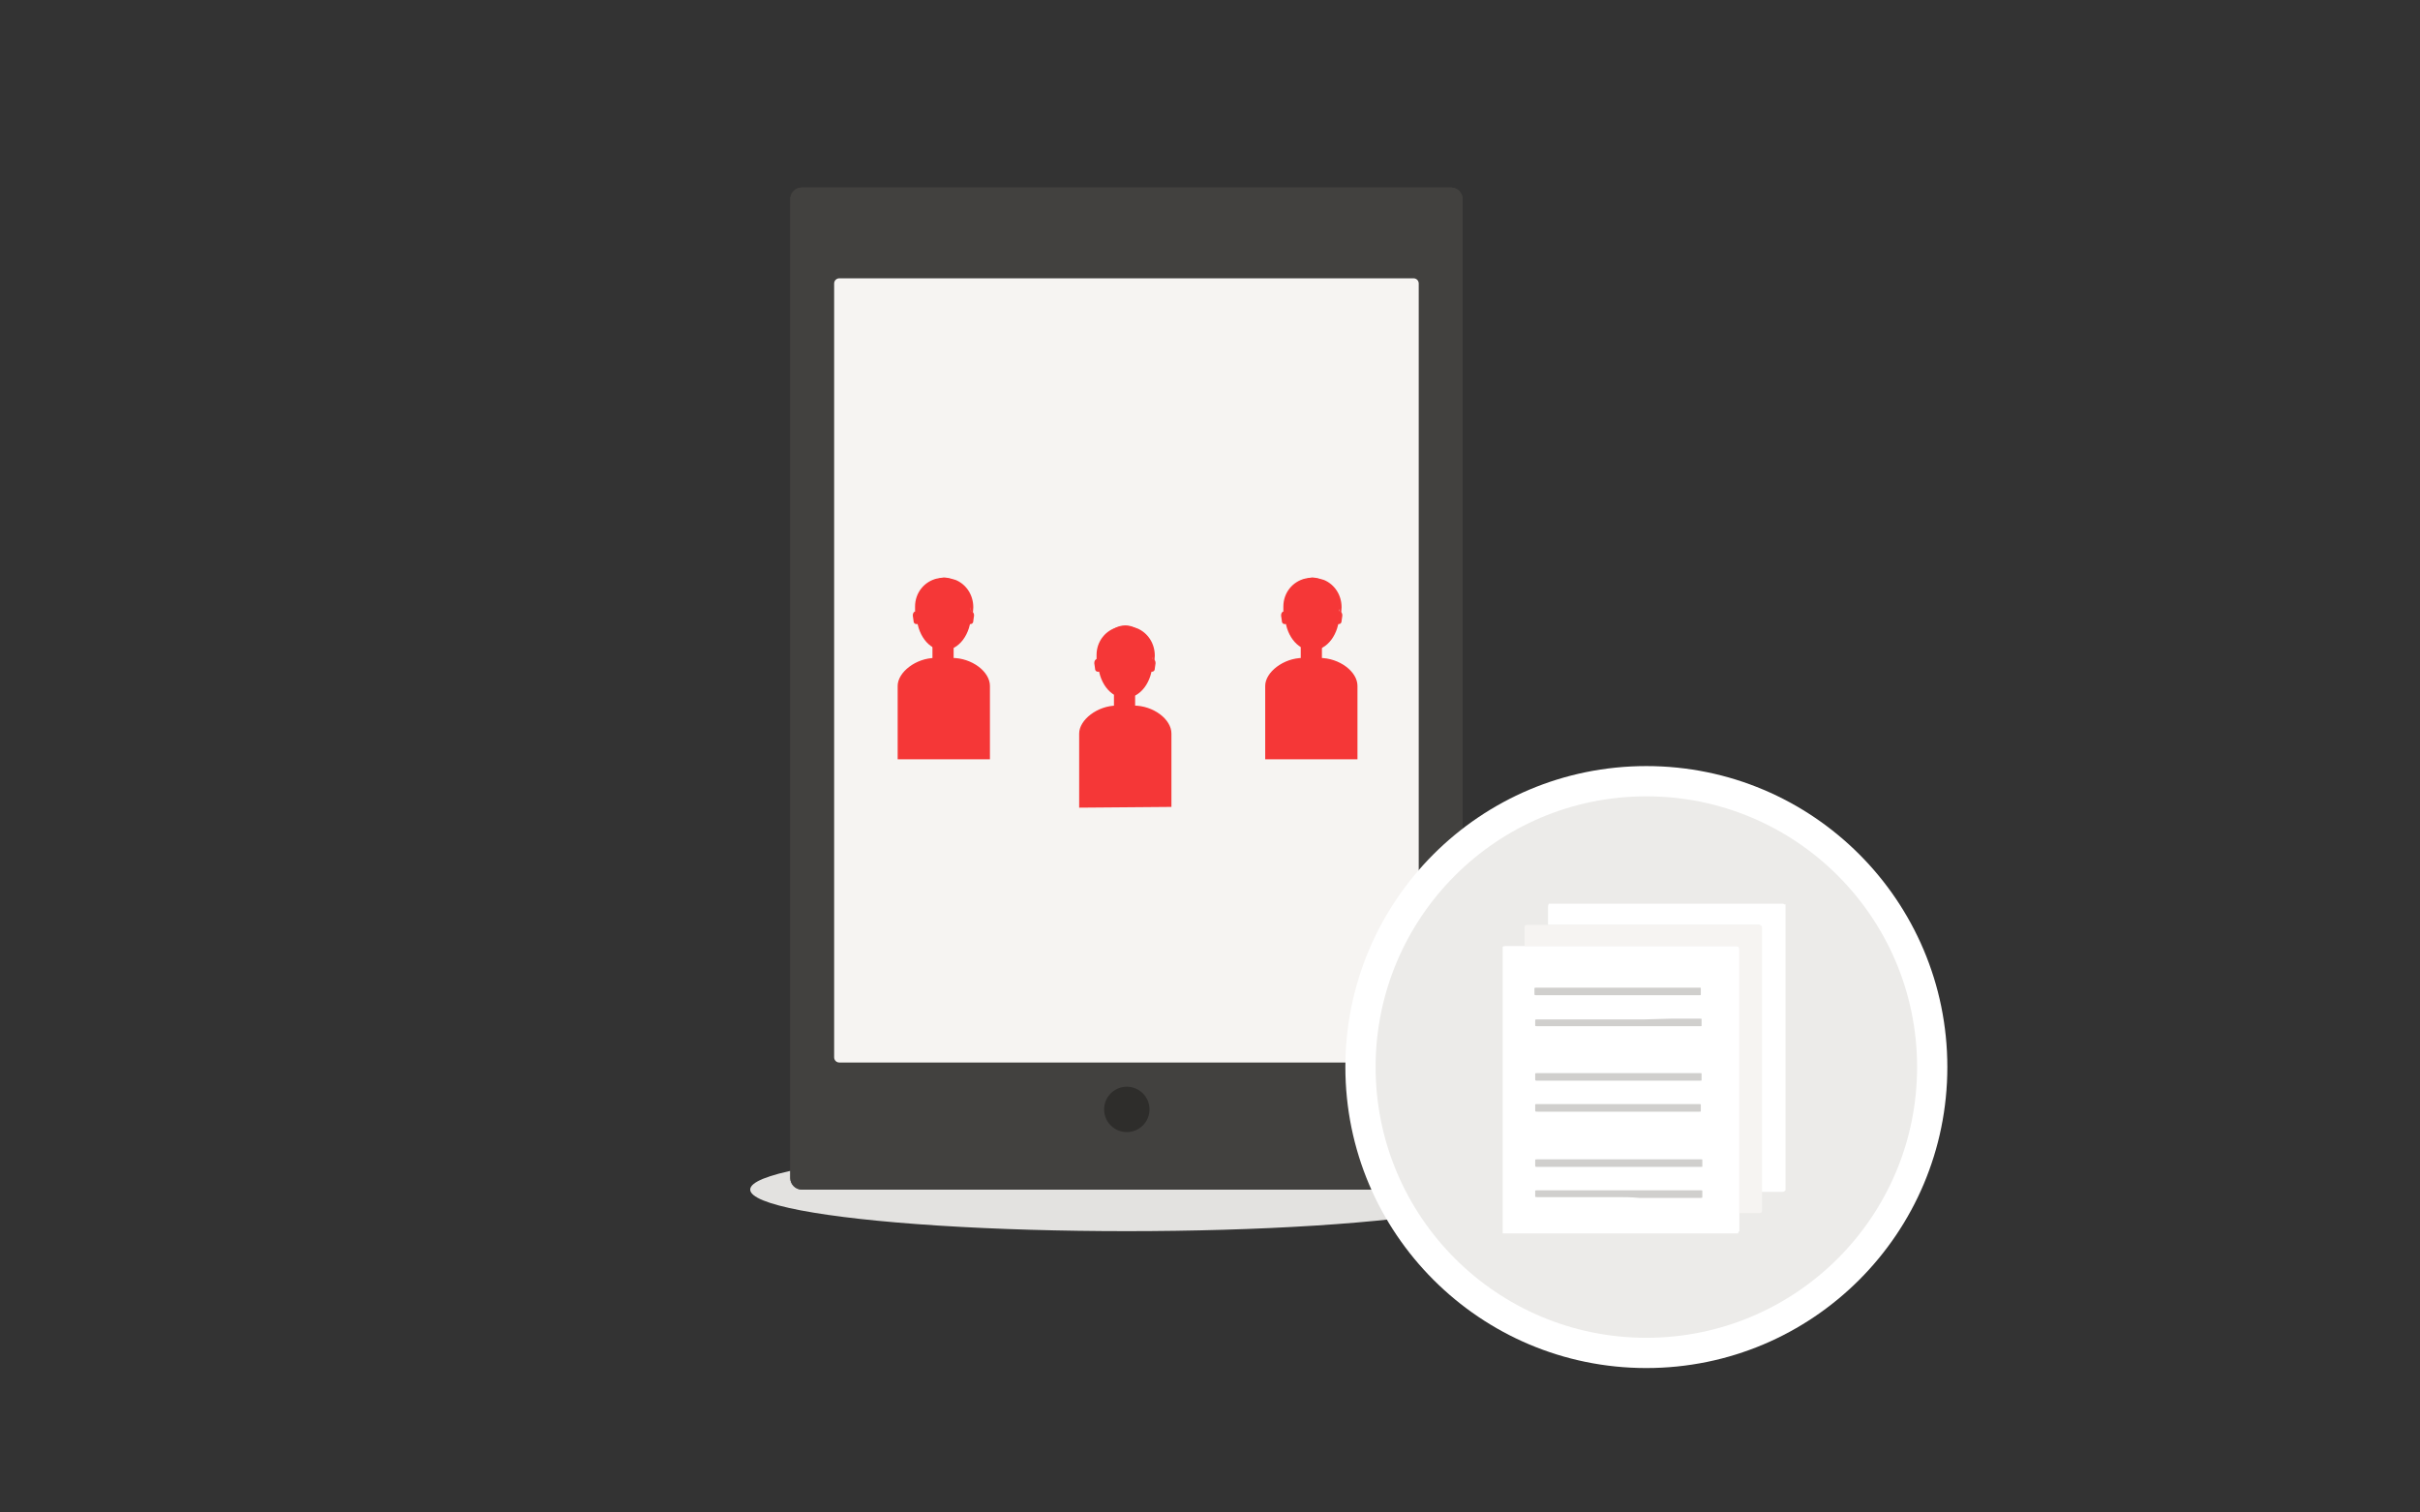 <?xml version="1.0" encoding="utf-8"?>
<!-- Generator: Adobe Illustrator 21.1.0, SVG Export Plug-In . SVG Version: 6.00 Build 0)  -->
<svg version="1.1" xmlns="http://www.w3.org/2000/svg" xmlns:xlink="http://www.w3.org/1999/xlink" x="0px" y="0px"
	 viewBox="0 0 320 200" style="enable-background:new 0 0 320 200;" xml:space="preserve">
<rect x="0" y="0" width="320" height="200" fill="#333333" stroke="none"/>
<style type="text/css">
	.st0{display:none;}
	.st1{display:inline;}
	.st2{fill:#F53737;}
	.st3{fill:none;stroke:#FFFFFF;stroke-miterlimit:10;}
	.st4{fill:#E3E2E0;}
	.st5{fill:#44423F;}
	.st6{fill:#F1F0EB;}
	.st7{fill:#312E28;}
	.st8{fill:none;stroke:#D0CFCD;stroke-width:1.5;stroke-miterlimit:10;}
	.st9{fill:#42413F;}
	.st10{fill:#F6F4F2;}
	.st11{fill:#2E2D2B;}
	.st12{fill:#FFFFFF;}
	.st13{fill:#ECEBE9;}
	.st14{fill:#FEFEFE;}
	.st15{fill:#D0CFCD;}
</style>
<g id="Layer_1">
	<g id="Layer_3">
	</g>
	<g id="Layer_2">
	</g>
	<g class="st0">
		<g class="st1">
			<g>
				<circle class="st2" cx="146.7" cy="115.8" r="5.7"/>
			</g>
		</g>
		<g class="st1">
			<polyline class="st3" points="144.2,115.9 145.9,117.8 149.3,113.8 			"/>
		</g>
	</g>
	<g class="st0">
		<g class="st1">
			<g>
				<circle class="st2" cx="186.1" cy="115.6" r="5.7"/>
			</g>
		</g>
		<g class="st1">
			<polyline class="st3" points="183.6,115.6 185.3,117.6 188.6,113.6 			"/>
		</g>
	</g>
	<g>
		<ellipse class="st4" cx="149" cy="157.3" rx="49.8" ry="5.5"/>
		<g>
			<g>
				<path class="st5" d="M191.9,157.3H106c-0.8,0-1.5-0.7-1.5-1.5V26.3c0-0.8,0.7-1.5,1.5-1.5h85.9c0.8,0,1.5,0.7,1.5,1.5v129.4
					C193.4,156.6,192.7,157.3,191.9,157.3z"/>
				<g>
					<path class="st6" d="M186.9,140.5H111c-0.4,0-0.7-0.3-0.7-0.7V37.5c0-0.4,0.3-0.7,0.7-0.7h75.9c0.4,0,0.7,0.3,0.7,0.7v102.2
						C187.6,140.1,187.3,140.5,186.9,140.5z"/>
				</g>
				<circle class="st7" cx="149" cy="146.7" r="3"/>
				<g>
					<g>
						<g>
							<g>
								<g>
									<circle class="st2" cx="127.9" cy="61.7" r="5.7"/>
								</g>
							</g>
							<g>
								<polyline class="st3" points="125.4,61.7 127.1,63.7 130.4,59.7 								"/>
							</g>
						</g>
						<line class="st8" x1="138" y1="61.7" x2="175.7" y2="61.7"/>
						<g>
							<g>
								<polyline class="st3" points="125.4,61.7 127.1,63.7 130.4,59.7 								"/>
							</g>
						</g>
						<line class="st8" x1="138" y1="61.7" x2="175.7" y2="61.7"/>
					</g>
					<g>
						<g>
							<g>
								<g>
									<circle class="st2" cx="127.9" cy="80.5" r="5.7"/>
								</g>
							</g>
						</g>
						<line class="st8" x1="138" y1="80.5" x2="175.7" y2="80.5"/>
					</g>
					<g>
						<g>
							<g>
								<g>
									<circle class="st2" cx="127.9" cy="99.4" r="5.7"/>
								</g>
							</g>
						</g>
						<line class="st8" x1="138" y1="99.4" x2="175.7" y2="99.4"/>
					</g>
				</g>
			</g>
			<g>
				<path class="st9" d="M191.9,157.3H106c-0.8,0-1.5-0.7-1.5-1.5V26.3c0-0.8,0.7-1.5,1.5-1.5h85.9c0.8,0,1.5,0.7,1.5,1.5v129.4
					C193.4,156.6,192.7,157.3,191.9,157.3z"/>
				<g>
					<path class="st10" d="M186.9,140.5H111c-0.4,0-0.7-0.3-0.7-0.7V37.5c0-0.4,0.3-0.7,0.7-0.7h75.9c0.4,0,0.7,0.3,0.7,0.7v102.2
						C187.6,140.1,187.3,140.5,186.9,140.5z"/>
				</g>
				<circle class="st11" cx="149" cy="146.7" r="3"/>
			</g>
		</g>
	</g>
	<circle class="st12" cx="217.7" cy="141.1" r="39.8"/>
	<circle class="st13" cx="217.7" cy="141.1" r="35.8"/>
	<g>
		<path class="st12" d="M229.8,163.1c-10.3,0-20.7,0-31,0c-0.1,0-0.1,0-0.1-0.1c0-12.6,0-25.2,0-37.8c0.1-0.1,0.3-0.1,0.4-0.1
			c0.8,0,1.7,0,2.5,0c9.3,0,18.6,0,28,0c0.3,0,0.4,0.1,0.4,0.4c0,11.6,0,23.2,0,34.9c0,0.8,0,1.6,0,2.4
			C229.9,162.8,229.9,163,229.8,163.1z"/>
		<path class="st12" d="M236.1,119.7c0,12.6,0,25.2,0,37.7c-0.1,0.1-0.2,0.2-0.4,0.2c-0.9,0-1.9,0-2.8,0c0-11.6,0-23.3,0-34.9
			c0-0.2-0.1-0.4-0.4-0.4c-9.3,0-18.5,0-27.8,0c0-0.8,0-1.6,0-2.3c0-0.2,0-0.3,0.1-0.5c10.3,0,20.7,0,31,0
			C236,119.6,236,119.6,236.1,119.7z"/>
		<path class="st14" d="M236.1,119.7c-0.1,0-0.1-0.1-0.1-0.1C236.1,119.5,236.1,119.6,236.1,119.7z"/>
		<path class="st10" d="M201.6,125.1c0-0.8,0-1.7,0-2.5c0-0.2,0.1-0.3,0.3-0.3c1,0,1.9,0,2.9,0c9.3,0,18.5,0,27.8,0
			c0.2,0,0.4,0.1,0.4,0.4c0,11.6,0,23.3,0,34.9c0,0.8,0,1.6,0,2.5c0,0.2-0.1,0.3-0.3,0.3c-0.9,0-1.8,0-2.7,0c0-11.6,0-23.2,0-34.9
			c0-0.3-0.1-0.4-0.4-0.4C220.3,125.1,210.9,125.1,201.6,125.1z"/>
	</g>
	<g>
		<path class="st2" d="M118.7,100.4v-9.7c0-1.8,2.4-3.7,5-3.7h1.1h1.1c2.6,0,5,1.8,5,3.7v9.7"/>
	</g>
	<path class="st2" d="M124.9,84.9L124.9,84.9h-0.2h-0.1h-1.3v2.2c0,0.4,0.6,0.8,1.4,0.8c0.8,0,1.4-0.4,1.4-0.8v-2.2H124.9z"/>
	<g>
		<ellipse class="st2" cx="124.8" cy="81.2" rx="3.6" ry="4.8"/>
	</g>
	<path class="st2" d="M121.7,79.9c-0.2,0.3-0.3,0.6-0.3,0.9c0,0.2-0.3,0.2-0.4,0c0-0.2,0-0.4,0-0.6c0-1.8,1.2-3.3,2.9-3.7
		c0.1,0,0.1,0,0.2,0c0,0,0.5-0.2,1.1-0.1c0.6,0.1,1.2,0.3,1.2,0.3c1.4,0.6,2.3,2,2.3,3.6c0,0.5-0.2,1.8-0.2,1.3c0-1.2-0.6-2.1-1-2.5
		c-0.1-0.2-0.4-0.2-0.6-0.1c-1.8,1-3.9,0.9-4.6,0.8C122,79.7,121.8,79.8,121.7,79.9"/>
	<g>
		<g>
			<path class="st2" d="M128.1,82.5L128.1,82.5c0.4,0.1,0.6-0.1,0.6-0.4l0.1-0.7c0-0.3-0.1-0.5-0.4-0.6l-0.1,0
				c-0.3,0-0.5,0.1-0.6,0.4l-0.1,0.7C127.7,82.2,127.9,82.4,128.1,82.5z"/>
		</g>
		<g>
			<path class="st2" d="M121.4,82.5L121.4,82.5c-0.4,0.1-0.6-0.1-0.6-0.4l-0.1-0.7c0-0.3,0.1-0.5,0.4-0.6l0.1,0
				c0.3,0,0.5,0.1,0.6,0.4l0.1,0.7C121.9,82.2,121.7,82.4,121.4,82.5z"/>
		</g>
	</g>
	<g>
		<path class="st2" d="M142.7,106.8V97c0-1.8,2.4-3.7,5-3.7h1.1h1.1c2.6,0,5,1.8,5,3.7v9.7"/>
	</g>
	<path class="st2" d="M148.9,91.2L148.9,91.2h-0.2h-0.1h-1.3v2.2c0,0.4,0.6,0.8,1.4,0.8s1.4-0.4,1.4-0.8v-2.2H148.9z"/>
	<g>
		<ellipse class="st2" cx="148.8" cy="87.5" rx="3.6" ry="4.8"/>
	</g>
	<path class="st2" d="M145.7,86.3c-0.2,0.3-0.3,0.6-0.3,0.9c0,0.2-0.3,0.2-0.4,0c0-0.2,0-0.4,0-0.6c0-1.8,1.2-3.3,2.9-3.7
		c0.1,0,0.1,0,0.2,0c0,0,0.5-0.2,1.1-0.1s1.2,0.3,1.2,0.3c1.4,0.6,2.3,2,2.3,3.6c0,0.5-0.2,1.8-0.2,1.3c0-1.2-0.6-2.1-1-2.5
		c-0.1-0.2-0.4-0.2-0.6-0.1c-1.8,1-3.9,0.9-4.6,0.8C146,86,145.8,86.1,145.7,86.3"/>
	<g>
		<g>
			<path class="st2" d="M152.1,88.8L152.1,88.8c0.4,0.1,0.6-0.1,0.6-0.4l0.1-0.7c0-0.3-0.1-0.5-0.4-0.6l-0.1,0
				c-0.3,0-0.5,0.1-0.6,0.4l-0.1,0.7C151.7,88.5,151.9,88.8,152.1,88.8z"/>
		</g>
		<g>
			<path class="st2" d="M145.4,88.8L145.4,88.8c-0.4,0.1-0.6-0.1-0.6-0.4l-0.1-0.7c0-0.3,0.1-0.5,0.4-0.6l0.1,0
				c0.3,0,0.5,0.1,0.6,0.4l0.1,0.7C145.9,88.5,145.7,88.8,145.4,88.8z"/>
		</g>
	</g>
	<g>
		<path class="st2" d="M167.3,100.4v-9.7c0-1.8,2.4-3.7,5-3.7h1.1h1.1c2.6,0,5,1.8,5,3.7v9.7"/>
	</g>
	<path class="st2" d="M173.5,84.9L173.5,84.9h-0.2h-0.1H172v2.2c0,0.4,0.6,0.8,1.4,0.8s1.4-0.4,1.4-0.8v-2.2H173.5z"/>
	<g>
		<ellipse class="st2" cx="173.5" cy="81.2" rx="3.6" ry="4.8"/>
	</g>
	<path class="st2" d="M170.4,79.9c-0.2,0.3-0.3,0.6-0.3,0.9c0,0.2-0.3,0.2-0.4,0c0-0.2,0-0.4,0-0.6c0-1.8,1.2-3.3,2.9-3.7
		c0.1,0,0.1,0,0.2,0c0,0,0.5-0.2,1.1-0.1c0.6,0.1,1.2,0.3,1.2,0.3c1.4,0.6,2.3,2,2.3,3.6c0,0.5-0.2,1.8-0.2,1.3c0-1.2-0.6-2.1-1-2.5
		c-0.1-0.2-0.4-0.2-0.6-0.1c-1.8,1-3.9,0.9-4.6,0.8C170.7,79.7,170.5,79.8,170.4,79.9"/>
	<g>
		<g>
			<path class="st2" d="M176.8,82.5L176.8,82.5c0.4,0.1,0.6-0.1,0.6-0.4l0.1-0.7c0-0.3-0.1-0.5-0.4-0.6l-0.1,0
				c-0.3,0-0.5,0.1-0.6,0.4l-0.1,0.7C176.4,82.2,176.5,82.4,176.8,82.5z"/>
		</g>
		<g>
			<path class="st2" d="M170.1,82.5L170.1,82.5c-0.4,0.1-0.6-0.1-0.6-0.4l-0.1-0.7c0-0.3,0.1-0.5,0.4-0.6l0.1,0
				c0.3,0,0.5,0.1,0.6,0.4l0.1,0.7C170.5,82.2,170.3,82.4,170.1,82.5z"/>
		</g>
	</g>
	<path class="st15" d="M214,130.6c1.2,0,2.5,0,3.7,0c1.2,0,2.5,0,3.7,0c1.1,0,2.2,0,3.3,0c0.2,0,0.2,0,0.2,0.1c0,0.3,0,0.5,0,0.8
		c0,0.1,0,0.1-0.2,0.1c-1.3,0-2.6,0-3.9,0c-1.2,0-2.5,0-3.7,0c-1.2,0-2.5,0-3.7,0c-1.2,0-2.4,0-3.7,0c-1.3,0-2.5,0-3.8,0
		c-0.9,0-1.7,0-2.6,0c-0.4,0-0.4,0-0.4-0.2c0-0.2,0-0.5,0-0.7c0-0.1,0.1-0.1,0.3-0.1c1.2,0,2.4,0,3.6,0c1.2,0,2.5,0,3.7,0
		C211.8,130.6,212.9,130.6,214,130.6C214,130.6,214,130.6,214,130.6z"/>
	<path class="st15" d="M221,134.7c1.3,0,2.5,0,3.8,0c0.2,0,0.2,0,0.2,0.1c0,0.3,0,0.5,0,0.8c0,0.1,0,0.1-0.2,0.1c-1.5,0-3,0-4.5,0
		c-1.4,0-2.9,0-4.3,0c-0.7,0-1.4,0-2,0l0,0c-1.4,0-2.9,0-4.3,0c-1.4,0-2.9,0-4.3,0c-0.7,0-1.4,0-2.1,0c-0.2,0-0.3,0-0.3-0.1
		c0-0.2,0-0.5,0-0.7c0-0.1,0.1-0.1,0.2-0.1c1,0,2.1,0,3.1,0c1.2,0,2.5,0,3.7,0c1.2,0,2.5,0,3.7,0c1.2,0,2.5,0,3.7,0"/>
	<path class="st15" d="M214,142.9c-1.2,0-2.5,0-3.7,0c-1.2,0-2.5,0-3.7,0c-1.1,0-2.1,0-3.2,0c-0.4,0-0.4,0-0.4-0.2
		c0-0.2,0-0.5,0-0.7c0-0.1,0.1-0.1,0.3-0.1c1,0,2,0,3.1,0c1.2,0,2.5,0,3.7,0c1.2,0,2.5,0,3.7,0c1.2,0,2.5,0,3.7,0c1.3,0,2.5,0,3.8,0
		c1.2,0,2.4,0,3.5,0c0.2,0,0.2,0,0.2,0.1c0,0.3,0,0.5,0,0.8c0,0.1,0,0.1-0.2,0.1c-1.3,0-2.6,0-3.9,0c-1.2,0-2.5,0-3.7,0
		C216.1,142.9,215.1,142.9,214,142.9L214,142.9z"/>
	<path class="st15" d="M214,147c-1.2,0-2.5,0-3.7,0c-1.2,0-2.5,0-3.7,0c-1.1,0-2.1,0-3.2,0c-0.4,0-0.4,0-0.4-0.2c0-0.2,0-0.5,0-0.7
		c0-0.1,0-0.1,0.2-0.1c1.2,0,2.4,0,3.7,0c1.2,0,2.5,0,3.7,0c1.2,0,2.5,0,3.7,0c1.2,0,2.5,0,3.7,0c1.2,0,2.5,0,3.7,0c1,0,2,0,3,0
		c0.2,0,0.2,0,0.2,0.1c0,0.3,0,0.5,0,0.8c0,0.1,0,0.1-0.2,0.1c-1.5,0-3,0-4.5,0c-1.4,0-2.9,0-4.3,0C215.3,147,214.7,147,214,147
		C214,147,214,147,214,147z"/>
	<path class="st15" d="M214,154.3c-1.2,0-2.5,0-3.7,0c-1.2,0-2.5,0-3.7,0c-1.1,0-2.1,0-3.2,0c-0.4,0-0.4,0-0.4-0.2
		c0-0.2,0-0.5,0-0.7c0-0.1,0.1-0.1,0.3-0.1c1,0,2.1,0,3.1,0c1.2,0,2.5,0,3.7,0c1.2,0,2.5,0,3.7,0c1.2,0,2.4,0,3.7,0
		c1.2,0,2.5,0,3.7,0c1.2,0,2.4,0,3.7,0c0.2,0,0.2,0,0.2,0.1c0,0.3,0,0.5,0,0.8c0,0.1,0,0.1-0.2,0.1c-1.3,0-2.6,0-3.9,0
		c-1.3,0-2.5,0-3.8,0C216.1,154.3,215.1,154.3,214,154.3C214,154.3,214,154.3,214,154.3z"/>
	<path class="st15" d="M214,158.3c-1.4,0-2.9,0-4.3,0c-1.4,0-2.9,0-4.3,0c-0.7,0-1.4,0-2.1,0c-0.2,0-0.3,0-0.3-0.1
		c0-0.2,0-0.5,0-0.7c0-0.1,0-0.1,0.3-0.1c1.2,0,2.5,0,3.7,0c1.2,0,2.5,0,3.7,0c1.2,0,2.5,0,3.7,0c1.2,0,2.5,0,3.7,0
		c1.3,0,2.5,0,3.8,0c1,0,2,0,3,0c0.2,0,0.2,0,0.2,0.1c0,0.3,0,0.5,0,0.8c0,0.1-0.1,0.1-0.2,0.1c-1.3,0-2.6,0-3.9,0
		c-1.4,0-2.9,0-4.3,0C215.7,158.3,214.8,158.3,214,158.3C214,158.3,214,158.3,214,158.3z"/>
</g>
<g id="Layer_2_1_">
</g>
</svg>
